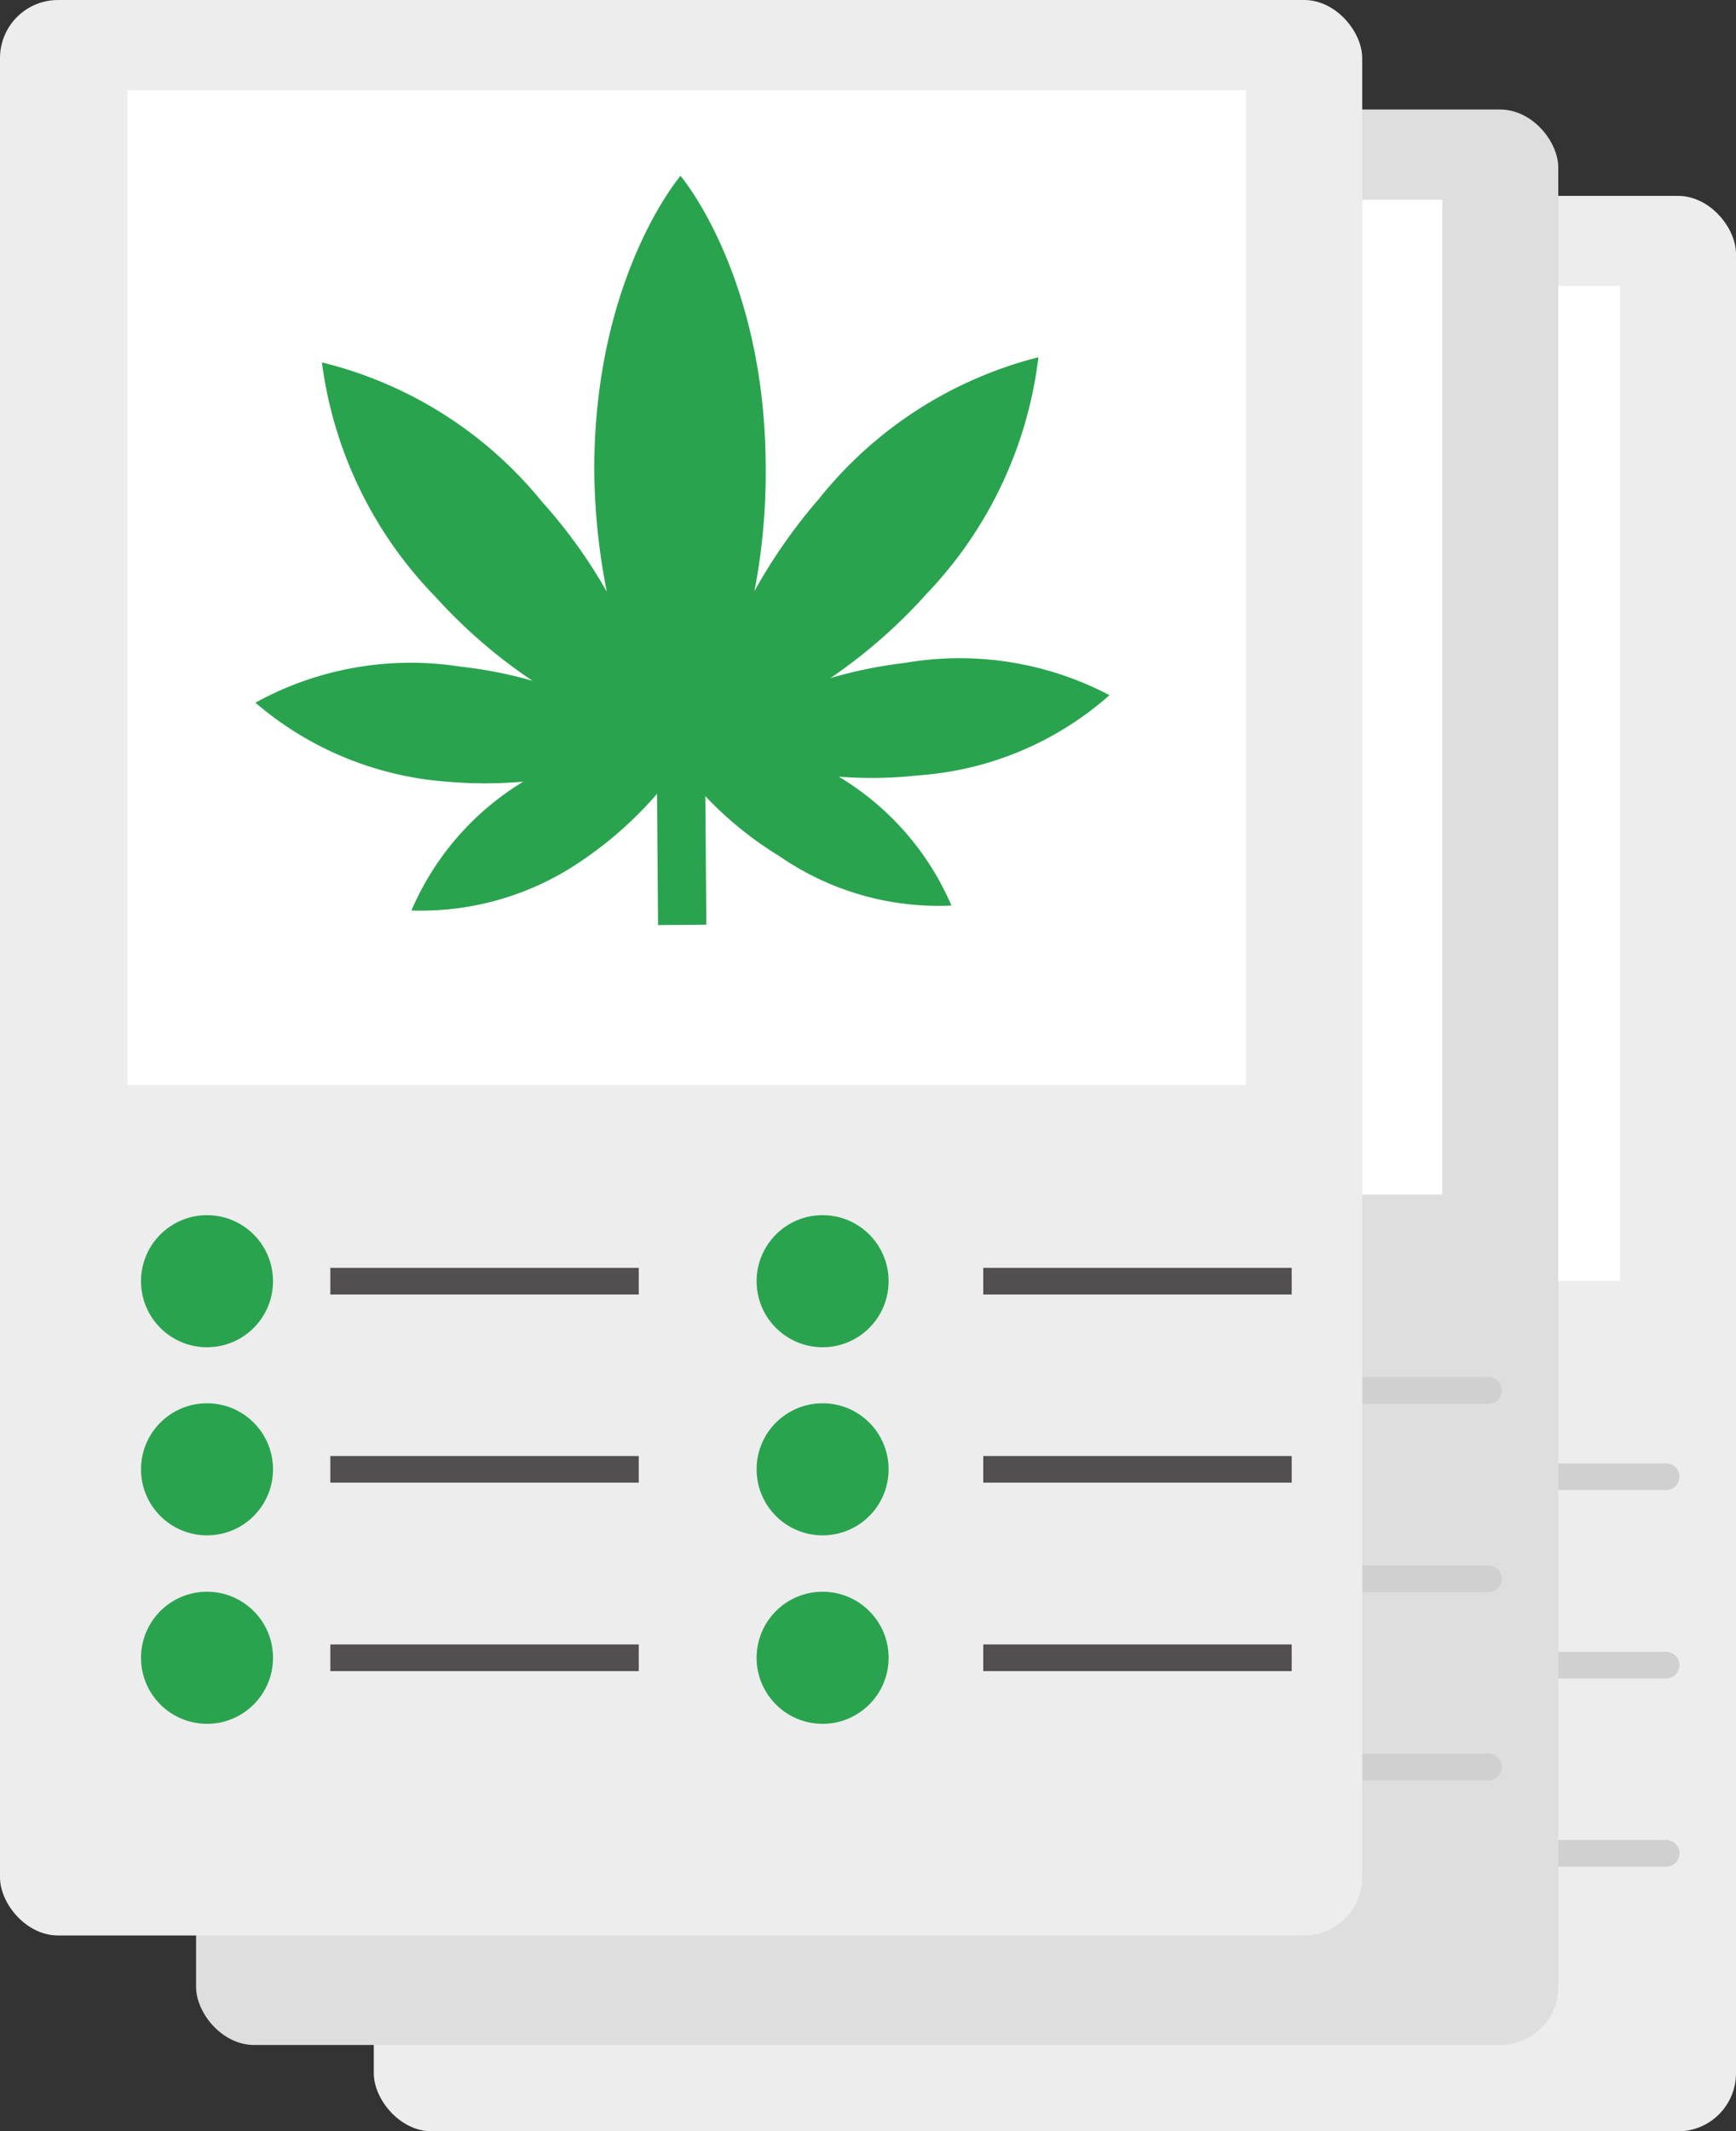 <svg xmlns="http://www.w3.org/2000/svg" width="65.2" height="80" viewBox="0 0 65.2 80"><rect x="0" y="0" width="65.2" height="80" fill="#333333" stroke="none"/><g transform="translate(14.039 7.352)"><rect width="51.161" height="72.648" rx="2.18" fill="#ededed"/><rect width="42.007" height="37.34" transform="translate(4.8 3.386)" fill="#fff"/><path d="M54.961,38.476a12.237,12.237,0,0,0,7.255-3.011,12.237,12.237,0,0,0-7.7-1.209,14.8,14.8,0,0,0-2.709.58,20.121,20.121,0,0,0,3.531-3.192,15.333,15.333,0,0,0,4.172-8.851,15.357,15.357,0,0,0-8.259,5.32,19.492,19.492,0,0,0-2.418,3.446,24.293,24.293,0,0,0,.4-4.655c0-7.255-3.2-11-3.2-11s-3.12,3.773-3.071,11.04a23.4,23.4,0,0,0,.472,4.583A20.218,20.218,0,0,0,41.007,28.1a15.3,15.3,0,0,0-8.283-5.224,15.466,15.466,0,0,0,4.22,8.863,20.556,20.556,0,0,0,3.628,3.144,15.5,15.5,0,0,0-2.781-.544,12.152,12.152,0,0,0-7.69,1.354,12.37,12.37,0,0,0,7.255,2.926,16.481,16.481,0,0,0,2.89,0,10.52,10.52,0,0,0-4.256,4.837,10.52,10.52,0,0,0,6.433-1.911A13.1,13.1,0,0,0,45.251,39h1.657a13.362,13.362,0,0,0,2.987,2.418,10.5,10.5,0,0,0,6.457,1.838,10.459,10.459,0,0,0-4.244-4.837,16.734,16.734,0,0,0,2.854.06Z" transform="translate(-20.487 -9.37)" fill="#5ea054"/><circle cx="2.479" cy="2.479" r="2.479" transform="translate(5.308 45.599)" fill="#5ea054"/><circle cx="2.479" cy="2.479" r="2.479" transform="translate(5.308 52.672)" fill="#5ea054"/><circle cx="2.479" cy="2.479" r="2.479" transform="translate(5.308 59.734)" fill="#5ea054"/><circle cx="2.479" cy="2.479" r="2.479" transform="translate(28.44 45.599)" fill="#5ea054"/><circle cx="2.479" cy="2.479" r="2.479" transform="translate(28.44 52.672)" fill="#5ea054"/><circle cx="2.479" cy="2.479" r="2.479" transform="translate(28.44 59.734)" fill="#5ea054"/><path d="M11.572.5H0A.5.5,0,0,1-.5,0,.5.5,0,0,1,0-.5H11.572a.5.5,0,0,1,.5.5A.5.5,0,0,1,11.572.5Z" transform="translate(12.43 48.077)" fill="#d0d0d0"/><path d="M11.584.5H0A.5.5,0,0,1-.5,0,.5.5,0,0,1,0-.5H11.584a.5.5,0,0,1,.5.5A.5.5,0,0,1,11.584.5Z" transform="translate(36.953 48.077)" fill="#d0d0d0"/><path d="M11.584.5H0A.5.5,0,0,1-.5,0,.5.5,0,0,1,0-.5H11.584a.5.5,0,0,1,.5.5A.5.5,0,0,1,11.584.5Z" transform="translate(36.953 55.151)" fill="#d0d0d0"/><path d="M11.584.5H0A.5.5,0,0,1-.5,0,.5.5,0,0,1,0-.5H11.584a.5.5,0,0,1,.5.5A.5.5,0,0,1,11.584.5Z" transform="translate(36.953 62.213)" fill="#d0d0d0"/><path d="M11.572.5H0A.5.5,0,0,1-.5,0,.5.5,0,0,1,0-.5H11.572a.5.5,0,0,1,.5.5A.5.5,0,0,1,11.572.5Z" transform="translate(12.43 62.213)" fill="#d0d0d0"/><path d="M11.572.5H0A.5.5,0,0,1-.5,0,.5.5,0,0,1,0-.5H11.572a.5.5,0,0,1,.5.5A.5.5,0,0,1,11.572.5Z" transform="translate(12.43 55.151)" fill="#d0d0d0"/></g><g transform="translate(7.364 4.111)"><rect width="51.161" height="72.648" rx="2.18" fill="#dededf"/><rect width="42.007" height="37.34" transform="translate(4.8 3.386)" fill="#fff"/><path d="M49.451,35.783a12.261,12.261,0,0,0,7.255-3.011A12.249,12.249,0,0,0,49,31.563a17.582,17.582,0,0,0-2.721.58,20.133,20.133,0,0,0,3.543-3.18A15.333,15.333,0,0,0,54,20.1a15.49,15.49,0,0,0-8.21,5.333,19.734,19.734,0,0,0-2.418,3.446A23.325,23.325,0,0,0,43.78,24.3c0-7.255-3.192-11.016-3.192-11.016s-3.12,3.785-3.083,11.052a23.192,23.192,0,0,0,.484,4.571,22.116,22.116,0,0,0-2.479-3.41,15.405,15.405,0,0,0-8.356-5.3A15.429,15.429,0,0,0,31.434,29,20.556,20.556,0,0,0,35,32.143a16.663,16.663,0,0,0-2.781-.556,12.225,12.225,0,0,0-7.69,1.354,12.189,12.189,0,0,0,7.158,2.975,14.426,14.426,0,0,0,2.89,0,10.254,10.254,0,0,0-4.184,4.837,10.6,10.6,0,0,0,6.433-1.923,13.615,13.615,0,0,0,2.95-2.5h1.6a13.362,13.362,0,0,0,2.987,2.418,10.472,10.472,0,0,0,6.457,1.838,10.29,10.29,0,0,0-4.256-4.667,16.481,16.481,0,0,0,2.89-.133Z" transform="translate(-14.977 -6.678)" fill="#5ea054"/><circle cx="2.479" cy="2.479" r="2.479" transform="translate(5.308 45.599)" fill="#5ea054"/><circle cx="2.479" cy="2.479" r="2.479" transform="translate(5.308 52.672)" fill="#5ea054"/><circle cx="2.479" cy="2.479" r="2.479" transform="translate(5.308 59.734)" fill="#5ea054"/><circle cx="2.479" cy="2.479" r="2.479" transform="translate(28.428 45.599)" fill="#5ea054"/><circle cx="2.479" cy="2.479" r="2.479" transform="translate(28.428 52.672)" fill="#5ea054"/><circle cx="2.479" cy="2.479" r="2.479" transform="translate(28.428 59.734)" fill="#5ea054"/><path d="M11.584.5H0A.5.5,0,0,1-.5,0,.5.5,0,0,1,0-.5H11.584a.5.5,0,0,1,.5.5A.5.5,0,0,1,11.584.5Z" transform="translate(12.418 48.077)" fill="#d0d0d0"/><path d="M11.6.5H0A.5.5,0,0,1-.5,0,.5.5,0,0,1,0-.5H11.6a.5.5,0,0,1,.5.5A.5.5,0,0,1,11.6.5Z" transform="translate(36.941 48.077)" fill="#d0d0d0"/><path d="M11.6.5H0A.5.5,0,0,1-.5,0,.5.5,0,0,1,0-.5H11.6a.5.5,0,0,1,.5.5A.5.5,0,0,1,11.6.5Z" transform="translate(36.941 55.151)" fill="#d0d0d0"/><path d="M11.6.5H0A.5.5,0,0,1-.5,0,.5.5,0,0,1,0-.5H11.6a.5.5,0,0,1,.5.5A.5.5,0,0,1,11.6.5Z" transform="translate(36.941 62.213)" fill="#d0d0d0"/><path d="M11.584.5H0A.5.5,0,0,1-.5,0,.5.5,0,0,1,0-.5H11.584a.5.5,0,0,1,.5.5A.5.5,0,0,1,11.584.5Z" transform="translate(12.418 62.213)" fill="#d0d0d0"/><path d="M11.584.5H0A.5.5,0,0,1-.5,0,.5.5,0,0,1,0-.5H11.584a.5.5,0,0,1,.5.5A.5.5,0,0,1,11.584.5Z" transform="translate(12.418 55.151)" fill="#d0d0d0"/></g><rect width="51.161" height="72.648" rx="2.18" fill="#ededed"/><rect width="42.007" height="37.34" transform="translate(4.788 3.386)" fill="#fff"/><path d="M43.355,32.383a12.092,12.092,0,0,0,7.195-3.011,12.092,12.092,0,0,0-7.7-1.209,16.687,16.687,0,0,0-2.781.568,19.867,19.867,0,0,0,3.628-3.18,15.5,15.5,0,0,0,4.184-8.863,15.381,15.381,0,0,0-8.247,5.32,20.3,20.3,0,0,0-2.418,3.458,23.374,23.374,0,0,0,.423-4.595c0-7.255-3.2-10.992-3.2-10.992S31.2,13.653,31.2,20.908a24.256,24.256,0,0,0,.472,4.583,19.045,19.045,0,0,0-2.43-3.374,15.345,15.345,0,0,0-8.271-5.236A15.453,15.453,0,0,0,25.254,25.7a19.552,19.552,0,0,0,3.628,3.132,16.252,16.252,0,0,0-2.709-.532,12.092,12.092,0,0,0-7.7,1.354,12.443,12.443,0,0,0,7.183,2.963,16.336,16.336,0,0,0,2.878,0,10.472,10.472,0,0,0-4.2,4.837,10.677,10.677,0,0,0,6.457-1.911A14.256,14.256,0,0,0,33.621,33h1.6a13.507,13.507,0,0,0,2.938,2.418,10.508,10.508,0,0,0,6.457,1.85,10.447,10.447,0,0,0-4.232-4.837A15.816,15.816,0,0,0,43.355,32.383Z" transform="translate(-8.881 -3.278)" fill="#2aa34f"/><circle cx="2.479" cy="2.479" r="2.479" transform="translate(5.296 45.611)" fill="#2aa34f"/><circle cx="2.479" cy="2.479" r="2.479" transform="translate(5.296 52.672)" fill="#2aa34f"/><circle cx="2.479" cy="2.479" r="2.479" transform="translate(5.296 59.746)" fill="#2aa34f"/><circle cx="2.479" cy="2.479" r="2.479" transform="translate(28.416 45.611)" fill="#2aa34f"/><circle cx="2.479" cy="2.479" r="2.479" transform="translate(28.416 52.672)" fill="#2aa34f"/><circle cx="2.479" cy="2.479" r="2.479" transform="translate(28.416 59.746)" fill="#2aa34f"/><path d="M11.584.5H0v-1H11.584Z" transform="translate(12.406 48.089)" fill="#514f50"/><path d="M11.584.5H0v-1H11.584Z" transform="translate(36.929 48.089)" fill="#514f50"/><path d="M11.584.5H0v-1H11.584Z" transform="translate(36.929 55.151)" fill="#514f50"/><path d="M11.584.5H0v-1H11.584Z" transform="translate(36.929 62.225)" fill="#514f50"/><path d="M11.584.5H0v-1H11.584Z" transform="translate(12.406 62.225)" fill="#514f50"/><path d="M11.584.5H0v-1H11.584Z" transform="translate(12.406 55.151)" fill="#514f50"/><rect width="1.814" height="13.313" transform="translate(24.61 21.41) rotate(-0.45)" fill="#2aa34f"/></svg>